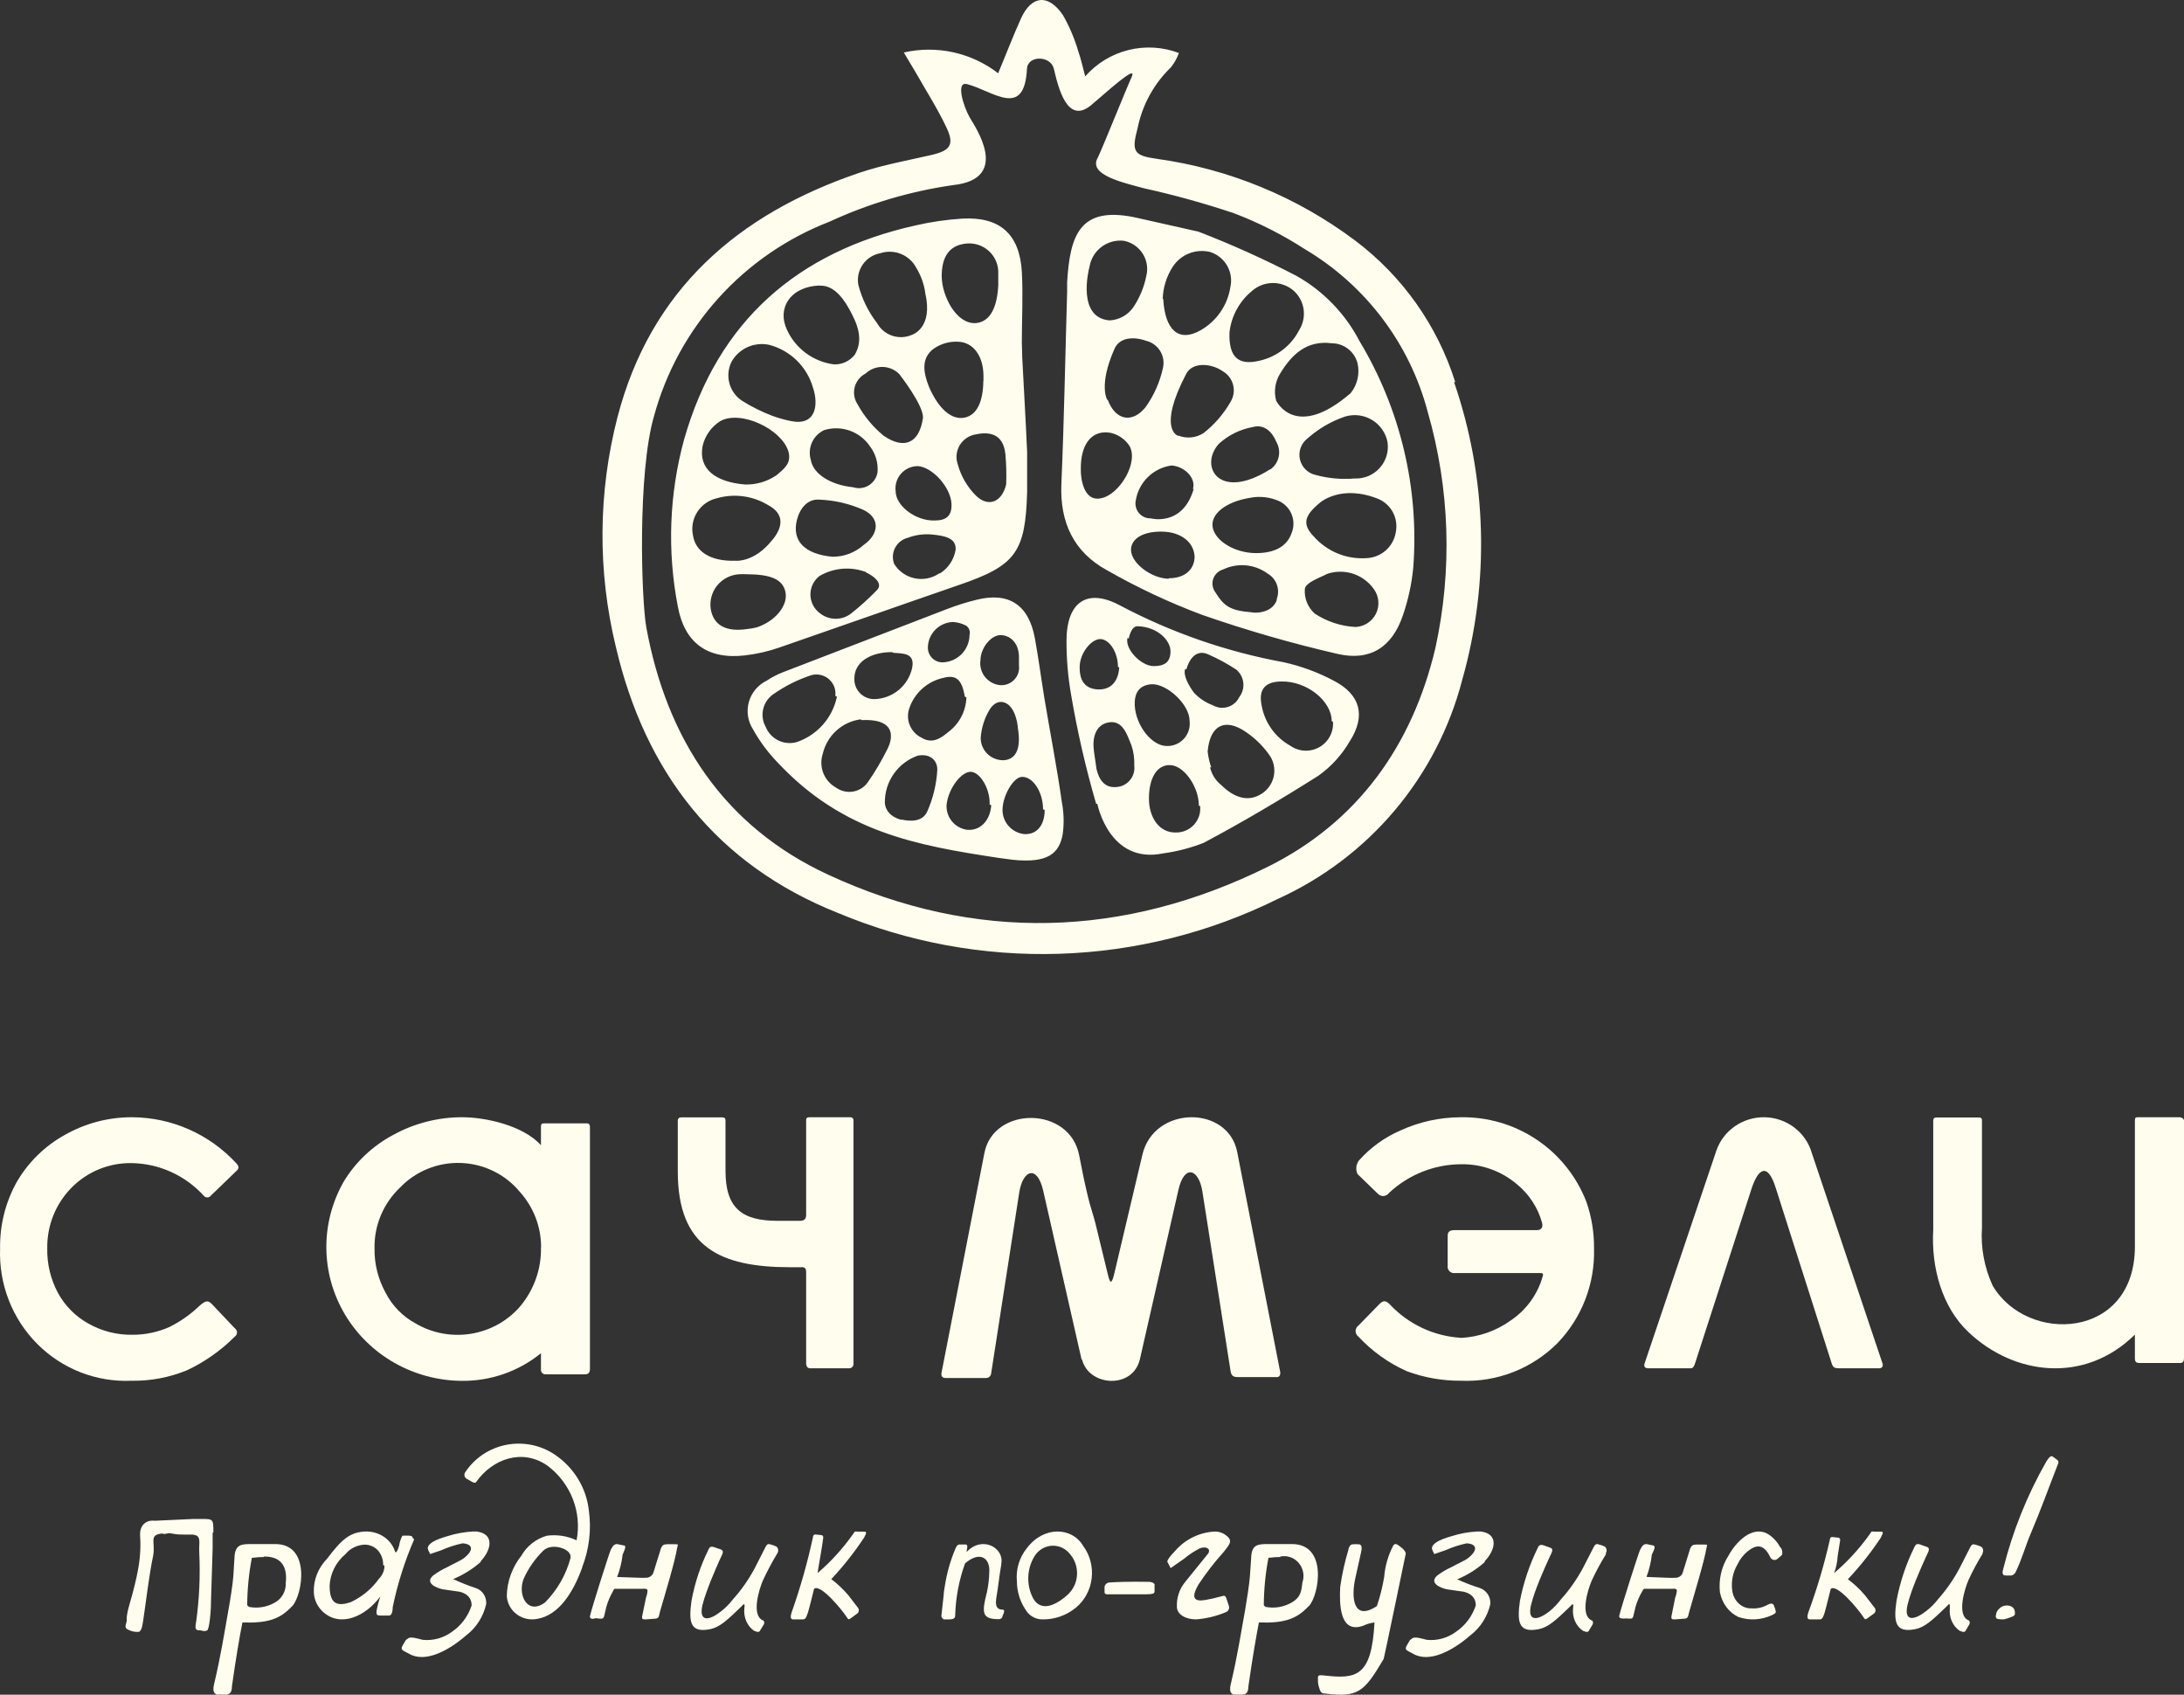 <svg width="174" height="135" viewBox="0 0 174 135" fill="none" xmlns="http://www.w3.org/2000/svg">
<rect x="0" y="0" width="174" height="135" fill="#333333" stroke="none"/>
<g clip-path="url(#clip0_0_460)">
<path d="M115.943 30.45C114.528 25.943 111.732 21.991 107.947 19.148C103.334 15.689 97.914 13.455 92.195 12.656C90.326 12.397 90.127 12.098 90.636 10.196C91.01 8.352 91.937 6.664 93.295 5.357C93.562 5.013 93.775 4.63 93.925 4.222C92.638 3.735 91.233 3.653 89.898 3.986C88.564 4.319 87.363 5.051 86.459 6.084C86.239 5.277 86.119 4.68 85.909 4.092C85.615 3.082 85.202 2.109 84.68 1.195C83.51 -0.508 82.181 -0.369 81.341 1.473C80.712 2.867 80.162 4.311 79.522 5.835C78.47 5.022 77.25 4.453 75.951 4.167C74.651 3.881 73.304 3.886 72.006 4.182L72.946 5.755C73.775 7.219 74.685 8.633 75.404 10.156C76.054 11.52 75.714 11.988 74.245 12.337C72.306 12.785 70.327 13.133 68.448 13.771C58.793 17.047 51.837 23.081 49.198 33.218C47.646 39.222 47.601 45.514 49.068 51.539C51.397 61.497 57.064 68.875 66.789 72.739C72.358 75.066 78.365 76.171 84.402 75.979C90.438 75.786 96.362 74.301 101.771 71.624C105.376 69.993 108.57 67.579 111.118 64.558C113.665 61.538 115.502 57.988 116.493 54.168C118.704 46.373 118.478 38.093 115.843 30.43M87.328 64.026C86.495 61.162 85.828 58.253 85.329 55.313C85.085 53.906 84.964 52.48 84.969 51.051C84.969 47.955 86.609 46.8 89.277 48.253C93.353 50.404 97.734 51.921 102.27 52.754C103.664 53.062 105.009 53.558 106.268 54.228C108.387 55.333 108.837 57.016 107.538 59.047C106.913 60.126 106.065 61.06 105.049 61.786C102.05 63.687 99.052 65.46 95.894 67.143C94.858 67.548 93.778 67.829 92.675 67.979C88.368 68.875 87.428 64.046 87.428 64.046L87.328 64.026ZM96.403 61.118C96.534 61.685 96.855 62.191 97.313 62.552C98.222 63.449 99.312 63.916 100.381 63.309C100.642 63.168 100.871 62.977 101.055 62.745C101.239 62.514 101.374 62.248 101.451 61.963C101.529 61.678 101.547 61.38 101.506 61.088C101.465 60.795 101.364 60.515 101.211 60.262C100.631 59.4 99.87 58.673 98.982 58.131C97.413 57.215 96.383 57.942 96.213 59.864C96.262 60.298 96.359 60.725 96.503 61.138L96.403 61.118ZM106.098 57.464C106.098 55.821 104.099 54.248 102.1 54.288C100.811 54.288 100.251 54.915 100.511 56.17C100.625 56.845 100.89 57.487 101.287 58.047C101.683 58.607 102.2 59.071 102.8 59.406C103.135 59.641 103.53 59.777 103.939 59.797C104.348 59.818 104.755 59.721 105.112 59.52C105.468 59.318 105.759 59.02 105.952 58.659C106.144 58.299 106.23 57.891 106.198 57.484L106.098 57.464ZM95.514 64.185C95.514 62.682 94.344 60.999 93.245 60.949C92.146 60.899 91.536 62.025 91.536 63.608C91.536 65.191 92.415 66.356 93.685 66.316C93.956 66.321 94.225 66.268 94.474 66.16C94.722 66.053 94.945 65.895 95.128 65.695C95.311 65.495 95.448 65.259 95.532 65.002C95.616 64.745 95.644 64.474 95.614 64.205L95.514 64.185ZM94.774 57.414C94.774 56.11 92.945 54.427 91.716 54.507C90.716 54.596 90.367 55.243 90.406 56.19C90.486 57.793 91.756 59.416 92.945 59.426C93.194 59.435 93.442 59.391 93.674 59.299C93.905 59.206 94.114 59.066 94.287 58.887C94.461 58.709 94.594 58.496 94.68 58.263C94.766 58.03 94.801 57.782 94.784 57.534L94.774 57.414ZM94.424 53.292C94.234 53.78 94.724 54.656 95.134 55.194C95.554 55.636 96.07 55.977 96.643 56.19C96.822 56.29 97.02 56.353 97.224 56.374C97.428 56.395 97.635 56.374 97.831 56.313C98.027 56.251 98.208 56.15 98.363 56.016C98.518 55.882 98.644 55.717 98.732 55.532C98.985 55.205 99.1 54.792 99.054 54.382C99.007 53.971 98.802 53.595 98.482 53.332C97.79 52.878 97.061 52.482 96.303 52.147C94.944 51.499 94.524 53.312 94.524 53.312L94.424 53.292ZM87.358 61.258C87.558 62.124 88.018 62.801 88.987 62.692C89.191 62.673 89.389 62.614 89.57 62.518C89.751 62.422 89.91 62.29 90.039 62.131C90.167 61.972 90.263 61.789 90.319 61.593C90.375 61.397 90.391 61.191 90.367 60.989C90.392 60.435 90.314 59.881 90.137 59.356C89.797 58.52 89.447 57.364 88.348 57.544C87.248 57.723 87.008 58.828 87.158 59.864L87.358 61.258ZM89.067 53.113C89.067 52.037 88.457 50.992 87.728 50.912C86.998 50.832 85.969 52.037 86.019 53.232C86.019 54.089 86.349 54.835 87.398 54.915C88.448 54.995 89.097 54.337 89.167 53.172L89.067 53.113ZM89.827 50.812C89.607 51.709 90.896 53.033 91.886 53.063C92.665 53.063 93.225 52.844 93.255 51.938C93.285 51.032 92.255 49.946 90.646 49.886C90.097 49.857 89.927 50.872 89.927 50.872L89.827 50.812ZM79.542 68.338C72.986 67.342 67.159 66.286 61.981 60.77C61.199 59.966 60.526 59.062 59.982 58.081C59.779 57.762 59.646 57.404 59.591 57.031C59.536 56.657 59.561 56.276 59.664 55.912C59.766 55.549 59.945 55.211 60.188 54.921C60.43 54.63 60.731 54.394 61.072 54.228C61.488 53.95 61.934 53.72 62.401 53.541C66.746 51.861 71.1 50.185 75.464 48.512C76.217 48.221 76.989 47.978 77.773 47.785C80.372 47.128 81.961 48.174 82.451 50.852C82.74 52.435 82.95 54.049 83.21 55.642C83.67 58.4 84.21 61.148 84.6 63.907C84.764 64.76 84.784 65.635 84.659 66.495C84.38 67.939 83.54 68.796 80.662 68.487L79.542 68.338ZM68.548 57.305C67.827 57.406 67.155 57.723 66.619 58.214C66.084 58.705 65.711 59.346 65.549 60.053C65.385 60.554 65.401 61.096 65.595 61.587C65.788 62.077 66.147 62.486 66.609 62.742C66.995 63.019 67.476 63.133 67.946 63.059C68.416 62.984 68.838 62.727 69.118 62.343C69.711 61.495 70.239 60.602 70.697 59.675C70.697 59.675 72.106 57.205 68.658 57.364L68.548 57.305ZM66.549 55.433C66.58 55.187 66.55 54.936 66.462 54.704C66.373 54.472 66.229 54.266 66.041 54.102C65.854 53.939 65.629 53.824 65.386 53.768C65.143 53.712 64.891 53.716 64.65 53.78C63.583 54.129 62.572 54.632 61.651 55.273C61.227 55.551 60.925 55.98 60.806 56.472C60.687 56.964 60.761 57.482 61.012 57.922C61.204 58.387 61.56 58.765 62.013 58.985C62.466 59.205 62.985 59.252 63.471 59.117C64.276 58.844 64.996 58.366 65.559 57.73C66.122 57.094 66.508 56.323 66.679 55.492L66.549 55.433ZM71.766 65.271C72.586 65.47 73.515 65.45 73.875 64.643C74.341 63.592 74.612 62.465 74.675 61.318C74.675 60.511 74.055 60.023 73.126 60.192C72.351 60.464 71.682 60.97 71.211 61.64C70.739 62.309 70.49 63.109 70.497 63.926C70.497 63.926 70.457 64.992 71.896 65.33L71.766 65.271ZM76.864 55.492C76.634 54.069 76.134 53.73 75.115 54.009C74.505 54.148 73.942 54.44 73.477 54.856C73.011 55.273 72.66 55.8 72.456 56.389C72.293 56.831 72.3 57.317 72.476 57.755C72.651 58.192 72.982 58.549 73.405 58.758C74.235 59.266 74.895 58.868 75.554 58.31C75.987 57.988 76.34 57.572 76.59 57.095C76.839 56.617 76.977 56.09 76.993 55.552L76.864 55.492ZM71.067 51.948C69.308 51.948 68.068 52.764 68.068 54.039C68.057 54.254 68.091 54.47 68.167 54.672C68.243 54.874 68.361 55.059 68.512 55.214C68.663 55.369 68.844 55.492 69.045 55.574C69.245 55.656 69.46 55.696 69.677 55.692C70.387 55.669 71.069 55.409 71.612 54.954C72.156 54.499 72.531 53.875 72.676 53.182C72.886 52.037 72.016 52.057 71.197 52.007L71.067 51.948ZM78.843 64.086C78.903 62.941 78.163 61.596 77.413 61.487C76.664 61.377 75.564 62.751 75.414 64.106C75.384 64.578 75.532 65.044 75.83 65.413C76.128 65.782 76.554 66.026 77.023 66.097C78.103 66.217 78.892 65.35 78.972 64.145L78.843 64.086ZM83.1 64.464C83.1 63.11 82.311 61.875 81.431 61.885C80.731 61.885 79.832 63.458 79.872 64.603C79.891 65.069 80.079 65.512 80.401 65.85C80.722 66.189 81.156 66.4 81.621 66.446C82.641 66.486 83.23 65.699 83.23 64.524L83.1 64.464ZM81.101 58.042C81.073 57.671 80.996 57.306 80.871 56.956C80.442 55.771 79.422 55.532 78.813 56.578C78.42 57.25 78.188 58.003 78.133 58.778C78.131 59.196 78.278 59.601 78.546 59.922C78.815 60.242 79.189 60.458 79.602 60.531C79.602 60.531 81.581 61.019 81.101 58.042ZM81.181 52.356C81.181 51.161 80.422 50.583 79.692 50.593C78.963 50.603 78.133 51.589 78.113 52.585C78.079 52.817 78.093 53.053 78.152 53.28C78.212 53.507 78.317 53.719 78.46 53.905C78.604 54.09 78.783 54.245 78.988 54.361C79.193 54.476 79.418 54.55 79.652 54.576C79.863 54.596 80.076 54.568 80.275 54.495C80.473 54.421 80.653 54.304 80.8 54.152C80.947 54 81.057 53.817 81.124 53.616C81.189 53.415 81.209 53.203 81.181 52.993V52.356ZM77.023 49.867C76.686 49.679 76.31 49.57 75.924 49.548C75.399 49.565 74.901 49.781 74.53 50.15C74.159 50.52 73.942 51.017 73.925 51.539C73.916 51.71 73.945 51.88 74.01 52.038C74.075 52.197 74.173 52.339 74.299 52.455C74.425 52.57 74.575 52.657 74.738 52.709C74.902 52.761 75.074 52.776 75.244 52.754C75.788 52.703 76.293 52.452 76.662 52.051C77.031 51.65 77.238 51.127 77.243 50.583C77.278 50.455 77.275 50.319 77.234 50.191C77.193 50.064 77.117 49.952 77.013 49.867H77.023ZM81.441 28.468C81.591 31.395 81.701 33.078 81.831 36.006C81.831 37.061 81.831 38.127 81.831 39.182C81.701 44.011 80.911 45.057 76.404 46.6C71.636 48.243 66.879 49.926 62.101 51.579C61.217 51.887 60.302 52.097 59.373 52.206C56.374 52.565 54.535 51.211 54.005 48.323C53.145 43.903 53.316 39.344 54.505 35C57.184 25.6 63.501 20.064 72.956 17.953C74.172 17.675 75.409 17.495 76.654 17.415C79.652 17.246 81.231 18.64 81.411 21.647C81.511 23.509 81.411 25.391 81.411 27.253L81.441 28.468ZM62.991 33.536C64.99 33.965 65.25 32.272 64.76 30.848C64.522 30.035 64.078 29.298 63.47 28.707C62.863 28.115 62.112 27.69 61.292 27.472C60.715 27.346 60.114 27.406 59.574 27.644C59.035 27.883 58.586 28.286 58.293 28.797C58.02 29.331 57.955 29.946 58.11 30.525C58.265 31.104 58.629 31.605 59.133 31.933C59.886 32.403 60.682 32.8 61.512 33.118C61.99 33.293 62.481 33.433 62.981 33.536H62.991ZM61.551 42.996C62.431 41.91 62.441 40.915 61.232 40.258C60.623 39.882 59.942 39.637 59.233 39.539C58.524 39.442 57.802 39.493 57.114 39.69C56.466 39.837 55.902 40.234 55.547 40.794C55.191 41.353 55.072 42.03 55.215 42.677C55.415 43.902 56.544 44.738 58.633 44.669C58.603 44.669 60.112 44.828 61.541 42.996H61.551ZM61.811 37.898C62.471 37.35 63.081 36.902 62.811 35.956C62.261 34.174 59.013 32.64 57.384 33.546C56.669 33.999 56.163 34.715 55.974 35.538C55.635 37.34 56.974 38.395 59.353 38.595C60.222 38.62 61.077 38.376 61.801 37.898H61.811ZM73.715 23.32C73.613 22.614 73.368 21.937 72.996 21.328C72.733 20.828 72.3 20.437 71.774 20.226C71.249 20.014 70.665 19.996 70.127 20.173C69.567 20.278 69.069 20.597 68.742 21.062C68.415 21.528 68.285 22.102 68.378 22.663C68.661 23.78 69.171 24.827 69.877 25.74C70.138 26.212 70.567 26.569 71.079 26.742C71.592 26.915 72.15 26.892 72.646 26.676C72.646 26.676 74.385 26.158 73.705 23.32H73.715ZM65.329 22.742C62.961 22.812 61.881 24.565 62.701 26.277C63.039 27.014 63.559 27.653 64.213 28.134C64.867 28.614 65.633 28.921 66.439 29.026C66.757 29.038 67.073 28.976 67.362 28.842C67.65 28.709 67.903 28.509 68.098 28.259C68.848 27.004 68.278 25.74 67.638 24.585C66.999 23.43 66.209 22.703 65.32 22.762L65.329 22.742ZM71.686 29.842C71.515 29.657 71.308 29.507 71.078 29.402C70.848 29.297 70.599 29.239 70.346 29.23C70.093 29.222 69.841 29.264 69.604 29.354C69.368 29.443 69.151 29.579 68.968 29.753C68.756 29.861 68.57 30.012 68.42 30.196C68.271 30.38 68.161 30.593 68.099 30.822C68.037 31.051 68.024 31.29 68.06 31.524C68.096 31.758 68.18 31.982 68.308 32.182C68.835 33.145 69.541 34 70.387 34.701C71.986 35.807 73.235 35.378 73.535 33.277C73.575 32.262 71.676 29.842 71.676 29.842H71.686ZM79.532 21.587C79.517 21.278 79.44 20.974 79.304 20.695C79.169 20.415 78.979 20.166 78.745 19.962C78.51 19.757 78.237 19.602 77.942 19.505C77.646 19.408 77.334 19.371 77.023 19.397C75.674 19.516 75.025 20.392 75.025 22.015C75.037 22.449 75.111 22.878 75.244 23.29C75.784 24.943 76.864 25.909 77.893 25.72C78.922 25.53 79.442 24.455 79.532 22.733V21.587ZM68.848 43.384C70.047 42.508 70.127 41.263 68.788 40.616C67.674 40.123 66.477 39.846 65.26 39.8C64.32 39.74 63.72 40.507 63.49 41.423C63.071 43.105 64.13 44.141 66.309 44.35C67.245 44.36 68.149 44.015 68.838 43.384H68.848ZM78.353 30.34C78.353 30.21 78.353 30.091 78.353 29.962C78.353 28.548 77.713 27.432 76.574 27.243C75.807 27.144 75.03 27.332 74.395 27.771C73.325 28.558 73.595 29.762 74.015 30.818C74.085 30.992 74.165 31.161 74.255 31.326C74.995 32.77 75.954 33.477 76.894 33.258C77.833 33.038 78.323 32.003 78.343 30.34H78.353ZM59.513 45.744C59.313 45.734 59.113 45.734 58.913 45.744C58.569 45.76 58.233 45.849 57.926 46.005C57.619 46.16 57.349 46.379 57.134 46.646C56.918 46.914 56.762 47.224 56.676 47.556C56.59 47.888 56.576 48.234 56.634 48.572C56.874 49.827 57.873 50.364 59.553 50.105C59.802 50.083 60.05 50.039 60.292 49.976C61.771 49.488 62.791 48.233 62.581 47.178C62.371 46.123 61.362 45.754 59.503 45.744H59.513ZM69.907 37.679C69.988 36.913 69.77 36.147 69.297 35.538C68.908 34.965 68.345 34.532 67.69 34.302C67.035 34.073 66.323 34.059 65.659 34.263C65.225 34.467 64.88 34.82 64.685 35.257C64.491 35.694 64.46 36.186 64.6 36.643C64.79 37.778 66.209 38.635 67.968 38.814C68.168 38.878 68.38 38.9 68.589 38.878C68.798 38.856 69 38.79 69.182 38.684C69.364 38.579 69.522 38.437 69.645 38.267C69.768 38.097 69.854 37.904 69.897 37.699L69.907 37.679ZM80.102 36.205C79.942 34.502 78.763 34.383 77.753 34.602C77.49 34.641 77.238 34.738 77.016 34.885C76.794 35.033 76.608 35.227 76.469 35.454C76.331 35.681 76.245 35.935 76.216 36.199C76.187 36.463 76.217 36.73 76.304 36.982C76.558 37.917 77.051 38.771 77.733 39.461C78.733 40.457 79.832 39.999 80.162 38.585C80.192 37.791 80.172 36.996 80.102 36.205ZM69.028 45.585C68.422 45.35 67.772 45.255 67.124 45.307C66.477 45.358 65.85 45.556 65.29 45.883C65.059 46.061 64.874 46.291 64.749 46.552C64.623 46.814 64.561 47.102 64.566 47.392C64.572 47.682 64.646 47.967 64.782 48.224C64.918 48.481 65.112 48.702 65.35 48.871C65.701 49.144 66.133 49.292 66.579 49.292C67.024 49.292 67.457 49.144 67.808 48.871C68.513 48.313 69.18 47.711 69.807 47.069C70.627 46.332 68.978 45.585 68.978 45.585H69.028ZM74.895 45.674C75.221 45.466 75.5 45.191 75.713 44.869C75.927 44.547 76.07 44.183 76.134 43.802C76.214 42.807 75.134 42.677 74.335 42.588C73.658 42.51 72.973 42.596 72.336 42.837C72.119 42.89 71.917 42.988 71.741 43.125C71.566 43.262 71.421 43.435 71.317 43.631C71.213 43.828 71.152 44.044 71.138 44.266C71.125 44.487 71.158 44.71 71.237 44.918C71.417 45.211 71.656 45.464 71.938 45.662C72.22 45.86 72.54 45.998 72.879 46.068C73.216 46.138 73.565 46.139 73.903 46.069C74.242 46 74.562 45.862 74.845 45.664L74.895 45.674ZM74.485 41.462C75.414 41.462 75.854 41.064 75.804 40.118C75.734 38.814 74.295 37.211 73.126 37.131C72.873 37.13 72.623 37.184 72.393 37.286C72.163 37.39 71.957 37.54 71.79 37.729C71.622 37.917 71.497 38.139 71.422 38.379C71.348 38.619 71.325 38.873 71.356 39.122C71.356 40.307 72.966 41.502 74.435 41.462H74.485ZM95.474 18.451C98.149 19.484 100.765 20.664 103.31 21.986C105.443 23.194 107.179 24.992 108.307 27.163C111.576 32.594 113.075 38.902 112.595 45.216C112.47 46.516 112.191 47.796 111.765 49.03C110.906 51.559 109.157 52.694 106.548 52.087C102.903 51.247 99.306 50.21 95.774 48.98C93.15 47.998 90.609 46.806 88.178 45.416C85.539 43.972 84.43 41.602 84.56 38.555C84.779 33.447 84.869 28.338 85.019 23.23C85.019 22.971 85.019 22.723 85.019 22.474C85.249 18.74 86.019 16.439 90.326 17.296L95.474 18.451ZM107.608 31.316C107.872 30.987 108.058 30.604 108.153 30.193C108.248 29.783 108.25 29.357 108.157 28.946C108.041 28.487 107.775 28.08 107.4 27.79C107.025 27.499 106.563 27.342 106.088 27.343C104.089 27.094 102.91 28.259 102.01 29.723C101.804 30.044 101.668 30.405 101.609 30.782C101.55 31.159 101.571 31.545 101.671 31.913C101.671 31.913 103.19 35.139 107.608 31.316ZM105.169 40.038C103.899 41.084 103.72 41.771 104.699 42.767C105.22 43.35 105.869 43.806 106.595 44.1C107.321 44.393 108.105 44.517 108.887 44.46C109.455 44.434 109.997 44.212 110.42 43.833C110.843 43.453 111.121 42.939 111.206 42.379C111.31 41.849 111.231 41.3 110.98 40.823C110.729 40.345 110.322 39.966 109.826 39.75C106.848 38.545 105.169 40.038 105.169 40.038ZM97.953 26.477C97.883 28.468 98.672 29.145 100.371 28.727C101.042 28.575 101.671 28.277 102.213 27.855C102.756 27.434 103.198 26.898 103.51 26.287C103.824 25.784 103.946 25.185 103.853 24.599C103.759 24.014 103.456 23.482 103 23.101C102.533 22.726 101.948 22.529 101.349 22.546C100.75 22.562 100.177 22.791 99.732 23.191C98.733 24.015 98.095 25.193 97.953 26.477ZM107.947 38.117C108.318 38.129 108.687 38.06 109.029 37.916C109.37 37.77 109.676 37.553 109.923 37.277C110.171 37.002 110.355 36.676 110.463 36.322C110.57 35.968 110.599 35.595 110.546 35.229C110.477 34.865 110.333 34.519 110.121 34.214C109.91 33.908 109.637 33.651 109.32 33.458C109.002 33.264 108.647 33.139 108.278 33.091C107.909 33.043 107.535 33.072 107.178 33.178C106.07 33.551 105.05 34.144 104.179 34.92C103.927 35.11 103.735 35.368 103.626 35.664C103.517 35.959 103.495 36.28 103.564 36.587C103.632 36.894 103.788 37.176 104.012 37.398C104.236 37.619 104.52 37.772 104.829 37.838C105.831 38.11 106.873 38.204 107.907 38.117H107.947ZM92.675 23.808C92.805 26.238 93.875 27.333 95.674 26.297C96.296 25.938 96.829 25.445 97.236 24.854C97.642 24.263 97.911 23.59 98.022 22.882C98.156 22.298 98.065 21.686 97.767 21.166C97.469 20.646 96.986 20.256 96.413 20.074C95.85 19.935 95.257 19.976 94.718 20.193C94.18 20.409 93.724 20.789 93.415 21.279C92.931 22.036 92.661 22.91 92.635 23.808H92.675ZM88.438 25.521C88.795 25.497 89.144 25.396 89.458 25.224C89.772 25.052 90.045 24.813 90.257 24.525C90.782 23.759 91.145 22.895 91.326 21.986C91.402 21.683 91.415 21.367 91.365 21.058C91.314 20.75 91.2 20.455 91.031 20.192C90.861 19.929 90.639 19.703 90.379 19.529C90.119 19.354 89.825 19.235 89.517 19.178C88.89 19.113 88.262 19.288 87.759 19.666C87.256 20.045 86.916 20.6 86.808 21.219C86.698 21.617 85.819 25.311 88.397 25.521H88.438ZM100.061 44.061C101.541 44.061 102.53 43.544 102.91 42.448C103.096 41.979 103.096 41.457 102.911 40.987C102.725 40.518 102.368 40.136 101.91 39.919C101.193 39.599 100.394 39.505 99.622 39.65C97.623 39.969 96.393 40.984 96.623 42.05C96.853 43.115 98.382 44.041 100.021 44.061H100.061ZM88.258 31.854C88.847 33.447 90.167 33.775 91.256 32.451C91.932 31.507 92.408 30.437 92.655 29.304C92.76 28.838 92.676 28.35 92.422 27.945C92.167 27.541 91.763 27.253 91.296 27.144C90.356 26.805 89.177 26.845 88.777 27.821C87.498 30.728 88.218 31.854 88.218 31.854H88.258ZM93.885 34.701C94.21 34.828 94.561 34.876 94.908 34.841C95.256 34.807 95.59 34.69 95.884 34.502C96.754 33.822 97.483 32.98 98.032 32.023C98.158 31.821 98.241 31.597 98.277 31.363C98.313 31.128 98.301 30.889 98.242 30.66C98.184 30.43 98.079 30.215 97.935 30.026C97.79 29.838 97.61 29.68 97.403 29.563C96.503 28.936 95.004 28.817 94.504 29.782C92.195 34.203 93.845 34.711 93.845 34.711L93.885 34.701ZM105.669 45.754C105.029 46.063 104.059 46.411 103.959 46.889C103.926 47.26 103.98 47.633 104.117 47.978C104.254 48.324 104.47 48.633 104.749 48.881C105.718 49.517 106.839 49.885 107.997 49.946C108.338 49.931 108.669 49.824 108.955 49.638C109.241 49.452 109.471 49.193 109.622 48.888C109.773 48.583 109.84 48.243 109.814 47.904C109.788 47.564 109.672 47.238 109.477 46.959C109.064 46.357 108.46 45.911 107.762 45.692C107.064 45.473 106.313 45.495 105.629 45.754H105.669ZM101.221 37.39C101.555 37.148 101.787 36.791 101.874 36.389C101.96 35.987 101.895 35.567 101.691 35.209C101.341 34.353 100.691 33.785 99.832 34.014C98.812 34.194 97.865 34.66 97.103 35.358C95.514 37.121 97.093 39.969 101.181 37.39H101.221ZM87.718 39.69C89.217 39.411 90.776 36.753 89.957 35.478C89.613 34.975 89.092 34.62 88.498 34.482C87.008 34.203 86.069 35.358 86.109 37.42C86.099 38.027 86.299 39.999 87.718 39.69ZM101.711 47.736C101.857 47.363 101.863 46.951 101.729 46.575C101.595 46.198 101.33 45.882 100.981 45.684C100.476 45.316 99.879 45.092 99.256 45.036C98.633 44.98 98.006 45.094 97.443 45.366C97.26 45.418 97.094 45.514 96.957 45.645C96.82 45.776 96.717 45.938 96.657 46.117C96.597 46.296 96.581 46.488 96.612 46.674C96.643 46.861 96.719 47.037 96.833 47.188C97.523 48.293 98.002 48.642 99.762 48.781C99.782 48.821 101.341 48.95 101.731 47.775L101.711 47.736ZM93.115 46.063C94.334 46.063 95.114 45.435 95.174 44.42C95.174 43.235 94.124 42.368 92.575 42.349C91.026 42.329 90.127 42.926 90.107 43.782C90.097 44.848 91.716 46.073 93.095 46.103L93.115 46.063ZM95.044 38.933C95.304 38.027 94.294 37.131 93.325 37.081C92.615 37.183 91.956 37.508 91.446 38.01C90.935 38.512 90.599 39.163 90.487 39.869C90.45 40.044 90.454 40.224 90.498 40.396C90.541 40.569 90.623 40.73 90.737 40.866C90.851 41.003 90.995 41.113 91.158 41.187C91.32 41.26 91.497 41.297 91.676 41.293C91.676 41.293 94.204 41.98 95.094 38.973L95.044 38.933ZM114.354 51.639C112.515 59.406 108.157 65.49 101.031 69.035C89.557 74.72 77.693 75.099 65.989 69.682C57.684 65.838 53.136 58.888 51.497 50.006C51.087 47.755 50.787 37.679 52.106 33.148C53.056 29.653 54.818 26.43 57.248 23.739C59.679 21.047 62.711 18.963 66.099 17.654C69.215 16.214 72.525 15.235 75.924 14.747C80.582 14.249 77.693 10.116 77.243 9.33C76.794 8.543 76.104 6.462 77.043 6.701C79.112 7.239 81.611 9.509 81.821 5.476C81.881 4.381 83.72 4.421 83.96 5.476C84.31 6.95 85.019 9.997 86.958 8.354C87.958 7.527 90.696 4.988 90.157 6.143C89.717 7.089 87.908 11.63 87.458 12.566C86.658 13.94 89.527 14.557 91.126 14.995C93.555 15.532 95.954 16.197 98.312 16.987C100.294 17.742 102.19 18.703 103.969 19.855C108.804 22.728 112.314 27.376 113.744 32.8C115.513 38.932 115.723 45.406 114.354 51.639Z" fill="#FFFDED"/>
<path d="M116.375 106.579C117.813 106.51 119.2 106.025 120.368 105.182C121.59 104.36 122.484 103.135 122.893 101.721C122.993 101.432 122.893 101.412 122.713 101.412H115.916C115.837 101.423 115.757 101.417 115.681 101.392C115.605 101.367 115.537 101.325 115.48 101.268C115.424 101.212 115.382 101.143 115.357 101.068C115.332 100.992 115.325 100.912 115.337 100.833V98.509C115.337 98.269 115.337 97.99 115.896 97.99H122.474C122.674 97.99 122.983 97.87 122.853 97.392C122.517 96.193 121.82 95.127 120.857 94.339C119.625 93.29 118.054 92.723 116.435 92.743C114.296 92.747 112.239 93.56 110.675 95.017C110.628 95.087 110.567 95.146 110.495 95.19C110.423 95.234 110.343 95.261 110.259 95.271C110.176 95.281 110.091 95.272 110.011 95.245C109.931 95.219 109.858 95.175 109.797 95.117L108.15 93.521C108.074 93.351 108.043 93.165 108.06 92.979C108.078 92.794 108.143 92.617 108.25 92.464C109.169 91.423 110.307 90.599 111.584 90.05C113.075 89.366 114.695 89.009 116.335 89.002C118.5 88.956 120.627 89.577 122.425 90.782C124.224 91.987 125.607 93.717 126.387 95.736C126.806 96.934 127.012 98.197 126.996 99.466C127.036 100.852 126.798 102.232 126.298 103.526C125.797 104.819 125.044 105.999 124.081 106.998C123.078 108.002 121.876 108.787 120.553 109.302C119.23 109.818 117.814 110.052 116.395 109.99C114.923 110 113.462 109.743 112.083 109.232C110.622 108.58 109.308 107.64 108.22 106.469C108.152 106.419 108.096 106.354 108.058 106.278C108.02 106.203 108 106.12 108 106.035C108 105.951 108.02 105.867 108.058 105.792C108.096 105.717 108.152 105.651 108.22 105.601L109.867 103.915C110.196 103.576 110.386 103.566 110.735 103.915C112.209 105.49 114.231 106.44 116.385 106.569" fill="#FFFDED"/>
<path d="M145.93 108.604L141.467 94.61C140.83 92.591 140.073 93.052 139.535 94.728L135.042 108.614C134.893 109.065 134.763 108.996 134.514 108.996H131.307C131.008 108.996 130.958 108.81 131.028 108.604L136.736 91.68C137.006 90.883 137.529 90.192 138.228 89.71C138.928 89.228 139.766 88.979 140.62 89.001C141.473 89.023 142.297 89.314 142.97 89.832C143.643 90.35 144.129 91.066 144.356 91.876L149.974 108.594C150.044 108.781 149.974 108.996 149.735 108.996H146.548C146.129 108.996 146.04 108.928 145.93 108.604Z" fill="#FFFDED"/>
<path d="M157.903 97.803V89.283C157.903 89.146 157.903 89.019 157.637 89.019H154.287C154.103 89.019 154.022 89.088 154.022 89.283V97.959C153.848 100.962 154.716 104.111 156.81 106.099C160.436 109.551 166.064 110.282 170.088 106.314V108.186C170.088 108.342 170.088 108.576 170.435 108.576H173.673C173.939 108.576 174 108.429 174 108.176V89.273C174 89.127 173.806 89 173.663 89H170.374C170.16 89 170.088 89 170.088 89.273V99.295C170.088 106.733 161.488 107.094 158.751 102.405C158.088 100.954 157.797 99.373 157.903 97.793" fill="#FFFDED"/>
<path d="M86.179 108.341L83.118 94.877C82.635 92.736 81.48 93.203 81.203 94.998L78.972 109.366C78.971 109.42 78.959 109.474 78.937 109.524C78.916 109.574 78.885 109.619 78.846 109.657C78.808 109.695 78.762 109.724 78.713 109.744C78.663 109.763 78.61 109.773 78.557 109.771H75.338C75.111 109.771 74.953 109.66 75.013 109.345L78.429 91.843C79.159 88.099 85.231 88.089 85.982 92.046C86.199 93.192 86.416 94.258 86.693 95.394C86.851 96.064 87.107 96.794 87.265 97.423L88.253 101.482C88.44 102.294 88.569 102.334 88.786 101.411L91.017 91.975C91.945 88.058 97.84 88.028 98.57 91.772L101.987 109.254C102.046 109.569 101.898 109.7 101.74 109.7H98.62C98.334 109.7 98.116 109.64 98.047 109.264L95.796 94.927C95.52 93.132 94.364 92.675 93.881 94.806L90.82 108.26C90.257 110.715 86.693 110.441 86.199 108.26" fill="#FFFDED"/>
<path d="M18.852 93.262L16.722 95.318C16.649 95.373 16.558 95.397 16.469 95.385C16.379 95.374 16.297 95.329 16.239 95.258C15.503 94.45 14.612 93.801 13.62 93.353C12.628 92.905 11.556 92.667 10.47 92.653C9.585 92.64 8.706 92.806 7.886 93.143C7.065 93.48 6.32 93.981 5.695 94.615C5.07 95.249 4.576 96.004 4.245 96.834C3.913 97.665 3.75 98.555 3.764 99.451C3.741 100.69 4.037 101.915 4.622 103.004C5.186 104.032 6.027 104.877 7.048 105.439C8.114 106.04 9.318 106.347 10.539 106.328C11.557 106.334 12.565 106.123 13.497 105.709C14.384 105.268 15.199 104.692 15.913 104.002C16.396 103.583 16.594 103.573 16.899 103.902L18.704 105.808C18.759 105.845 18.804 105.894 18.835 105.953C18.867 106.011 18.883 106.076 18.883 106.143C18.883 106.209 18.867 106.275 18.835 106.333C18.804 106.391 18.759 106.441 18.704 106.477C17.6 107.583 16.316 108.488 14.907 109.152C13.496 109.733 11.983 110.018 10.46 109.991C9.076 110.051 7.696 109.82 6.404 109.314C5.113 108.807 3.94 108.036 2.958 107.047C1.976 106.059 1.206 104.875 0.699 103.571C0.191 102.267 -0.045 100.871 0.007 99.47C-0.026 97.609 0.433 95.772 1.338 94.15C2.257 92.576 3.579 91.283 5.164 90.407C6.802 89.476 8.651 88.991 10.529 89C12.085 89.007 13.623 89.335 15.05 89.965C16.476 90.595 17.76 91.513 18.822 92.663C19.069 92.933 19.049 93.092 18.822 93.292" fill="#FFFDED"/>
<path d="M43.109 99.335C43.108 97.712 42.501 96.144 41.402 94.93C40.832 94.243 40.119 93.683 39.31 93.288C38.501 92.893 37.615 92.673 36.713 92.642C35.81 92.611 34.911 92.769 34.076 93.107C33.241 93.445 32.489 93.955 31.871 94.601C31.213 95.228 30.693 95.98 30.344 96.811C29.994 97.643 29.823 98.536 29.839 99.435C29.817 100.673 30.121 101.895 30.723 102.983C31.245 104.009 32.07 104.856 33.091 105.415C34.41 106.195 35.968 106.492 37.49 106.253C39.011 106.014 40.397 105.255 41.402 104.109C42.533 102.785 43.136 101.103 43.098 99.375M43.098 89.757C43.098 89.638 43.099 89.488 43.332 89.488H46.766C46.939 89.488 47 89.618 47 89.757V109.073C47 109.292 46.888 109.481 46.634 109.481H43.474C43.421 109.483 43.368 109.474 43.318 109.453C43.269 109.433 43.225 109.402 43.189 109.363C43.153 109.324 43.127 109.278 43.111 109.228C43.095 109.177 43.091 109.124 43.098 109.073V107.797C41.326 109.244 39.085 110.025 36.779 109.999C34.893 109.984 33.044 109.487 31.413 108.558C29.783 107.63 28.426 106.301 27.477 104.703C26.528 103.104 26.019 101.291 26 99.442C25.982 97.592 26.454 95.769 27.37 94.153C28.314 92.579 29.677 91.287 31.312 90.415C32.999 89.482 34.904 88.994 36.84 89C38.628 89 41.645 89.628 43.098 91.223V89.757Z" fill="#FFFDED"/>
<path d="M63.882 100.948H62.978C57.35 100.948 54 99.344 54 93.335V89.289C54 89.09 54.108 89.01 54.285 89.01H57.546C57.752 89.01 57.801 89.1 57.801 89.279V93.265C57.801 96.255 59.118 97.251 61.957 97.251H63.725C64.098 97.251 64.226 97.092 64.226 96.753V89.279C64.226 89.12 64.226 89 64.511 89H67.752C67.787 88.999 67.821 89.004 67.853 89.018C67.885 89.031 67.913 89.051 67.937 89.077C67.96 89.102 67.978 89.133 67.988 89.166C67.999 89.2 68.002 89.235 67.998 89.269V108.611C68.003 108.66 67.999 108.708 67.984 108.755C67.97 108.801 67.947 108.844 67.915 108.881C67.884 108.917 67.845 108.947 67.802 108.967C67.759 108.988 67.712 108.999 67.664 109H64.579C64.324 109 64.226 108.851 64.226 108.591V101.327C64.226 101.088 64.147 100.938 63.872 100.938" fill="#FFFDED"/>
<path d="M149.858 122.472C149.07 123.663 148.188 124.778 147.222 125.802C147.718 126.171 148.174 126.6 148.582 127.079L149.333 128.05C149.361 128.08 149.384 128.115 149.4 128.155C149.415 128.194 149.423 128.237 149.423 128.28C149.423 128.323 149.415 128.365 149.4 128.405C149.384 128.444 149.361 128.48 149.333 128.51L148.77 128.918C148.592 129.051 148.563 128.969 148.47 128.837C148.057 128.193 146.322 126.109 145.853 126.579C145.853 126.579 145.44 128.254 145.374 128.448C145.309 128.642 145.224 129 144.999 129H144.192C144.005 129 143.93 128.857 144.08 128.418C144.772 126.54 145.343 124.611 145.787 122.646C145.787 122.533 145.843 122.421 146.012 122.441L146.481 122.493C146.503 122.498 146.523 122.509 146.541 122.524C146.559 122.538 146.574 122.556 146.585 122.577C146.596 122.598 146.604 122.621 146.607 122.645C146.61 122.669 146.609 122.694 146.603 122.717L146.406 123.974C146.381 124.434 146.286 124.886 146.125 125.312C147.174 124.42 148.119 123.391 148.939 122.247C149.136 121.961 149.051 121.992 149.38 122.012H149.83C149.961 122.012 150.102 122.012 149.895 122.37" fill="#FFFDED"/>
<path d="M135.961 123.278C135.801 124.31 134.965 127.047 134.591 128.364C134.473 128.76 134.526 128.917 134.194 128.945L133.456 129C133.22 129 133.156 129 133.156 128.797L133.466 127.258C133.537 127.077 133.58 126.888 133.595 126.696C133.595 126.577 133.434 126.531 133.22 126.567H132.995C132.792 126.567 131.153 126.567 131.025 126.567C130.897 126.567 130.897 126.687 130.822 126.789C130.595 127.182 130.419 127.596 130.297 128.023C130.297 128.069 130.222 128.327 130.115 128.788C130.04 128.963 129.986 128.945 129.719 128.936C129.598 128.92 129.475 128.92 129.355 128.936C129.248 128.936 128.98 128.936 129.001 128.733C129.119 128.152 130.597 123.554 130.661 123.471C130.725 123.388 130.843 122.974 131.186 123.001L131.71 123.112C131.967 123.167 131.71 123.6 131.603 123.84C131.538 124.445 131.394 125.041 131.175 125.618L132.76 125.683C133.034 125.696 133.31 125.696 133.584 125.683C133.701 125.658 133.808 125.607 133.893 125.534C133.978 125.461 134.038 125.369 134.066 125.268L134.655 123.361C134.783 123.093 134.858 123.047 135.18 123.038H135.747C136.079 123.038 136.004 123.038 135.961 123.305" fill="#FFFDED"/>
<path d="M118.288 124.439C117.634 125.017 116.893 125.48 116.096 125.81C116.691 126.081 117.301 126.315 117.923 126.51C118.172 126.6 118.387 126.772 118.534 127C118.681 127.228 118.752 127.499 118.738 127.773C118.508 128.775 117.944 129.66 117.145 130.271C115.749 131.486 113.875 132.506 112.564 131.729C112.152 131.486 111.843 131.466 112.086 131.068C112.33 130.669 112.292 130.64 112.47 130.553C112.667 130.31 113.332 130.553 113.679 130.63C114.518 130.716 115.359 130.477 116.039 129.96C116.756 129.463 117.296 128.736 117.576 127.89C117.576 127.336 117.267 126.966 116.639 126.801L115.29 126.607C114.756 126.5 113.829 126.101 114.503 125.509C114.862 125.239 115.249 125.011 115.655 124.828C116.058 124.595 116.714 124.323 116.976 124.109C117.81 123.438 117.623 122.982 116.845 122.943C116.263 123.068 115.695 123.253 115.149 123.497L114.26 123.798C114.244 123.728 114.215 123.662 114.175 123.604C114.127 123.524 114.095 123.435 114.082 123.341C114.082 122.991 114.606 122.661 115.655 122.369C116.307 122.163 116.98 122.039 117.66 122C117.744 122 117.848 122 117.988 122C119.346 122.185 119.225 123.37 118.288 124.371" fill="#FFFDED"/>
<path d="M16.941 122.083C16.941 122.349 16.941 122.72 16.941 123.338L16.814 127.423C16.814 128.279 16.736 128.934 16.677 129.324C16.655 129.51 16.606 129.693 16.53 129.865C16.217 130.017 16.168 129.865 15.816 129.865C15.463 129.865 15.591 129.438 15.63 129.172C15.882 127.346 15.964 125.501 15.874 123.661C15.825 122.834 16.119 122.264 15.258 122.245H14.661C14.416 122.245 14.083 122.245 13.682 122.159C13.281 122.074 13.183 122.273 12.928 122.159C11.803 122.254 12.419 122.872 12.194 123.965C11.891 125.39 11.626 127.642 11.392 129.2C11.323 129.694 11.206 130.008 11.01 129.998C10.73 130.011 10.453 129.948 10.207 129.818C9.796 129.628 10.129 129.314 10.1 129.01C10.07 128.706 10.207 128.193 10.344 127.708C10.648 126.663 10.853 125.808 10.971 125.171C11.157 124.258 11.223 123.326 11.166 122.397C11.088 121.513 11.626 121.057 12.331 121.143L15.434 121H16.021C17 121 17 121 17 122.083" fill="#FFFDED"/>
<path d="M33 122.617C32.242 124.366 31.668 126.179 31.287 128.031C31.287 128.139 31.287 128.658 31.012 128.697H30.462C30.06 128.697 29.975 128.697 29.996 128.344C30.07 127.947 30.172 127.554 30.303 127.169C29.16 128.736 27.13 129.695 25.712 128.383C25.285 127.978 25.033 127.442 25.004 126.876C24.958 125.878 25.338 124.904 26.061 124.164C27.204 122.656 27.881 122 29.235 122C29.752 122.01 30.252 122.176 30.659 122.473C31.066 122.77 31.356 123.181 31.488 123.645C31.488 123.645 31.54 123.645 31.561 123.645C31.583 123.645 31.72 123.459 31.805 123.087C31.846 122.825 31.932 122.57 32.059 122.333C32.535 122.333 32.894 122.274 32.894 122.548M30.525 124.663C30.537 124.279 30.415 123.901 30.176 123.586C30.044 123.413 29.868 123.273 29.663 123.179C29.458 123.085 29.231 123.04 29.002 123.048C28.714 123.069 28.434 123.146 28.181 123.274C27.928 123.403 27.706 123.579 27.532 123.792C27.15 124.114 26.841 124.503 26.623 124.937C26.405 125.37 26.282 125.84 26.262 126.318C26.262 127.825 26.897 127.962 27.923 127.639C28.841 127.209 29.621 126.565 30.186 125.769C30.47 125.487 30.628 125.117 30.631 124.732L30.525 124.663Z" fill="#FFFDED"/>
<path d="M45.451 124.084C45.593 123.403 43.985 122.85 43.288 123.521C42.62 124.174 42.085 124.944 41.71 125.791C41.215 127.104 42.054 128.693 43.439 127.637C44.414 126.641 45.11 125.418 45.461 124.084M46.392 124.844C45.674 126.867 44.511 128.673 42.802 128.96C42.517 129.017 42.223 129.013 41.94 128.949C41.657 128.886 41.391 128.763 41.16 128.589C40.93 128.416 40.741 128.196 40.605 127.945C40.47 127.694 40.392 127.417 40.376 127.134C40.4 125.97 40.808 124.845 41.538 123.926C41.973 123.158 42.699 122.587 43.561 122.337C44.372 122.225 45.199 122.353 45.937 122.702C46.148 121.605 46.047 120.473 45.644 119.429C45.241 118.384 44.552 117.468 43.652 116.78C41.63 115.339 39.233 116.217 37.939 118.053C37.838 118.201 37.615 118.053 37.474 117.964L37.171 117.797C37.126 117.767 37.088 117.729 37.059 117.685C37.03 117.64 37.011 117.59 37.004 117.538C36.996 117.486 37 117.433 37.015 117.382C37.03 117.331 37.055 117.284 37.09 117.244C37.456 116.694 37.932 116.221 38.488 115.852C39.044 115.483 39.67 115.227 40.329 115.097C40.988 114.968 41.667 114.968 42.326 115.097C42.985 115.227 43.611 115.484 44.167 115.852C44.932 116.361 45.575 117.026 46.05 117.802C46.525 118.577 46.821 119.444 46.917 120.343C47.125 121.863 46.941 123.41 46.382 124.844H46.392Z" fill="#FFFDED"/>
<path d="M53.956 123.261C53.806 124.294 52.97 127.044 52.585 128.373C52.478 128.769 52.52 128.917 52.199 128.945L51.46 129C51.224 129 51.149 129 51.149 128.806L51.471 127.256C51.539 127.077 51.578 126.891 51.588 126.702C51.588 126.582 51.438 126.536 51.214 126.564H50.989C50.785 126.564 49.157 126.564 49.017 126.564C48.878 126.564 48.889 126.684 48.814 126.795C48.594 127.187 48.422 127.599 48.3 128.022C48.3 128.077 48.225 128.336 48.117 128.797C48.032 128.963 47.989 128.954 47.721 128.935C47.453 128.917 47.518 128.88 47.346 128.935C47.175 128.991 46.971 128.935 47.003 128.742C47.121 128.16 48.589 123.556 48.653 123.473C48.717 123.39 48.846 122.965 49.178 123.002L49.703 123.113C49.96 123.113 49.703 123.593 49.607 123.833C49.537 124.441 49.389 125.042 49.167 125.623L50.753 125.678C51.028 125.694 51.303 125.694 51.578 125.678C51.694 125.653 51.8 125.601 51.885 125.528C51.97 125.455 52.031 125.363 52.06 125.263L52.66 123.334C52.778 123.067 52.863 123.021 53.185 123.012H53.752C54.074 123.012 54.01 123.011 53.956 123.279" fill="#FFFDED"/>
<path d="M61.899 123.792C61.49 124.473 61.115 125.179 60.777 125.907C60.508 126.531 59.818 128.656 60.777 129.079C60.863 129.079 60.978 129.291 60.777 129.523L60.547 129.904C60.451 130.084 60.25 129.968 60.068 129.904C59.804 129.719 59.593 129.457 59.458 129.147C59.322 128.837 59.268 128.491 59.3 128.149C59.358 127.726 59.3 127.694 59.061 127.979C57.92 129.09 57.325 129.629 56.587 129.777C54.938 130.116 54.871 129.153 55.091 127.525C55.352 126.105 55.804 124.736 56.434 123.464C56.491 123.347 56.539 123.147 56.846 123.231L57.44 123.432C57.565 123.496 57.661 123.57 57.517 123.876C57.373 124.183 56.74 125.547 56.28 126.848C56.151 127.192 56.042 127.546 55.954 127.905C55.667 129.259 56.539 129.079 57.431 128.371C57.788 128.099 58.111 127.776 58.39 127.408C59.064 126.661 59.65 125.822 60.135 124.913L60.969 123.273C61.026 123.147 61.122 122.956 61.314 123.009C61.494 123.053 61.67 123.113 61.841 123.189C61.88 123.217 61.914 123.253 61.94 123.295C61.967 123.338 61.985 123.386 61.994 123.436C62.002 123.486 62.002 123.538 61.992 123.588C61.983 123.639 61.964 123.686 61.937 123.728" fill="#FFFDED"/>
<path d="M68.856 122.465C68.07 123.657 67.192 124.77 66.229 125.794C66.723 126.164 67.178 126.594 67.584 127.074L68.332 128.047C68.361 128.077 68.383 128.113 68.399 128.152C68.415 128.192 68.422 128.235 68.422 128.278C68.422 128.321 68.415 128.364 68.399 128.403C68.383 128.443 68.361 128.479 68.332 128.508L67.771 128.918C67.584 129.061 67.566 128.98 67.472 128.836C67.052 128.191 65.323 126.112 64.855 126.573C64.855 126.573 64.444 128.252 64.369 128.447C64.295 128.642 64.22 129 63.995 129H63.192C63.005 129 62.93 128.857 63.08 128.416C63.767 126.47 64.332 124.475 64.771 122.445C64.771 122.332 64.837 122.219 65.005 122.24L65.472 122.291C65.514 122.305 65.549 122.337 65.57 122.379C65.591 122.421 65.596 122.47 65.584 122.516C65.5 123.254 65.229 124.667 65.136 125.313C66.182 124.418 67.124 123.386 67.94 122.24C68.136 121.953 68.061 121.994 68.379 122.015H68.837C68.968 122.015 69.099 122.015 68.893 122.383" fill="#FFFDED"/>
<path d="M79.771 124.652C79.645 125.281 79.52 126.502 79.375 127.298C79.375 127.464 79.172 128.223 79.877 128.223C80.07 128.223 79.983 128.463 79.964 128.51L79.867 128.741C79.867 128.861 79.78 128.982 79.549 128.982C78.216 128.982 78.207 128.473 78.632 126.817C78.741 126.311 78.802 125.797 78.815 125.281C78.912 124.106 78.072 123.514 76.884 124.541C76.407 125.867 76.143 127.255 76.102 128.658C76.102 128.87 76.025 128.991 75.658 129H75.234C75.108 129 74.983 128.824 75.002 128.704L75.185 127.039C75.185 126.854 75.234 126.604 75.282 126.308C75.441 125.272 75.733 124.259 76.151 123.292C76.247 123.079 76.353 123.014 76.537 123.033H76.962C77.029 123.033 77.068 123.144 77.068 123.208L77.01 123.634C78.255 122.292 80.022 123.31 79.771 124.559" fill="#FFFDED"/>
<path d="M85.725 128.062C84.955 128.693 83.999 129.025 83.022 128.999C82.743 128.997 82.47 128.918 82.231 128.769C81.992 128.621 81.794 128.408 81.66 128.153C81.245 127.513 81.021 126.758 81.018 125.984C80.971 125.512 81.016 125.035 81.15 124.582C81.284 124.128 81.503 123.708 81.796 123.346C83.158 121.523 85.404 121.655 86.28 123.122C86.83 123.855 87.081 124.786 86.977 125.712C86.873 126.637 86.423 127.482 85.725 128.062ZM85.278 123.835C85.11 123.611 84.894 123.43 84.647 123.308C84.401 123.186 84.131 123.126 83.858 123.132C83.585 123.138 83.318 123.21 83.077 123.342C82.835 123.475 82.627 123.664 82.467 123.896C82.172 124.348 81.991 124.87 81.938 125.414C81.885 125.958 81.964 126.508 82.166 127.013C82.778 128.612 84.179 127.848 85.084 127.013C85.51 126.617 85.769 126.061 85.806 125.466C85.842 124.87 85.653 124.284 85.278 123.835Z" fill="#FFFDED"/>
<path d="M91.979 126.296C91.989 126.465 91.989 126.633 91.979 126.802C91.979 126.941 91.803 127 91.378 127H88.156C88.116 126.996 88.079 126.979 88.05 126.952C88.022 126.925 88.004 126.889 88 126.851V126.405C88.015 126.308 88.066 126.219 88.144 126.156C88.223 126.092 88.322 126.057 88.425 126.058C89.782 125.969 91.399 126.009 91.534 126.009C91.668 126.009 91.969 126.058 92 126.266" fill="#FFFDED"/>
<path d="M96.007 127.459C96.419 127.387 96.827 127.296 97.229 127.184C97.537 127.1 97.612 127.047 97.718 127.364L97.888 127.87C97.912 127.922 97.925 127.978 97.926 128.035C97.927 128.092 97.917 128.148 97.895 128.201C97.873 128.254 97.84 128.301 97.799 128.34C97.757 128.38 97.708 128.41 97.654 128.43C96.904 128.746 96.108 128.938 95.295 129C94.456 129 93.776 128.609 93.765 128.008C93.728 127.274 93.971 126.554 94.445 125.991L96.273 123.732C96.464 123.341 96.071 123.172 95.614 123.33C95.154 123.561 94.722 123.844 94.328 124.175L93.266 124.914L93 124.407C93 124.259 93.213 123.964 93.638 123.531C94.035 123.073 94.523 122.7 95.072 122.437C95.62 122.174 96.217 122.025 96.825 122C97.148 122.007 97.459 122.122 97.707 122.327C98.26 122.76 97.941 123.045 97.484 123.637C96.75 124.451 96.079 125.319 95.476 126.234C95.019 127.026 94.923 127.638 95.975 127.459" fill="#FFFDED"/>
<path d="M112 123.754C112 123.754 110.277 132.077 110.239 132.149C108.678 134.792 108.221 135.235 105.536 134.906C105.213 134.906 105.165 134.659 105.089 134.412C105.019 134.212 104.99 133.998 105.003 133.784C105.003 133.496 104.946 133.414 105.47 133.465C108.05 133.764 109.277 133.589 109.506 129.248C109.197 129.282 108.895 129.369 108.611 129.505C106.707 130.184 106.707 127.746 106.774 126.419C106.918 125.41 107.138 124.416 107.431 123.446C107.431 123.292 107.574 123.045 107.716 123.024C107.916 123.003 108.117 123.003 108.316 123.024C108.392 123.076 108.564 123.086 108.44 123.641L107.983 125.699C107.64 127.221 107.783 129.196 109.696 127.941C109.951 127.189 110.145 126.415 110.277 125.627C110.348 124.759 110.588 123.918 110.981 123.158C111.058 123.004 111.181 122.932 111.391 123.086C111.6 123.24 111.924 123.436 112 123.744" fill="#FFFDED"/>
<path d="M141.895 123.291C142.035 123.593 142.035 123.852 141.895 123.936L141.614 124.174C141.568 124.215 141.515 124.244 141.458 124.258C141.4 124.272 141.341 124.272 141.284 124.257C141.227 124.242 141.174 124.212 141.129 124.171C141.084 124.13 141.048 124.078 141.024 124.019C140.434 122.814 139.769 123.156 139.216 123.593C138.885 123.87 138.613 124.224 138.42 124.632C138.057 125.244 137.91 125.984 138.008 126.709C138.063 127.115 138.251 127.483 138.537 127.744C138.822 128.005 139.184 128.14 139.553 128.122C140.004 128.156 140.454 128.052 140.855 127.821C140.996 127.748 141.258 127.655 141.342 127.925L141.445 128.226C141.511 128.434 141.501 128.507 141.192 128.652C140.338 129.055 139.383 129.11 138.495 128.808C138.125 128.634 137.798 128.364 137.542 128.02C137.286 127.677 137.109 127.27 137.025 126.834C136.919 125.817 137.156 124.792 137.69 123.956C138.298 122.824 139.563 121.546 140.78 122.159C141.23 122.419 141.603 122.815 141.857 123.302" fill="#FFFDED"/>
<path d="M163.961 116.621C163.231 118.488 162.594 120.276 161.793 122.153C161.33 123.245 161.114 124.139 160.57 125.271C160.522 125.352 160.451 125.418 160.365 125.46C160.279 125.503 160.183 125.52 160.087 125.509H159.881C159.686 125.509 159.44 125.509 159.594 124.993C160.338 122.004 161.492 119.125 163.026 116.432C163.17 116.204 163.375 115.896 163.55 116.035L163.909 116.303C163.981 116.362 164.043 116.452 163.961 116.651M160.529 128.568C160.529 128.668 160.426 128.757 160.241 128.807C160.056 128.887 159.863 128.951 159.666 128.995C159.469 129.009 159.271 128.992 159.08 128.946C159.08 128.946 159.08 128.886 159.018 128.856C158.994 128.792 158.994 128.722 159.018 128.658C159.035 128.454 159.135 128.265 159.296 128.131C159.367 128.056 159.455 127.995 159.552 127.954C159.649 127.913 159.755 127.892 159.861 127.893C160.282 127.883 160.56 128.121 160.529 128.529V128.568Z" fill="#FFFDED"/>
<path d="M38.305 124.42C37.647 124.996 36.904 125.458 36.104 125.79C36.696 126.068 37.302 126.308 37.921 126.51C38.174 126.596 38.391 126.767 38.539 126.996C38.686 127.225 38.756 127.498 38.736 127.773C38.511 128.777 37.946 129.663 37.144 130.271C35.748 131.486 33.875 132.506 32.573 131.729C32.151 131.486 31.842 131.466 32.086 131.068C32.33 130.669 32.292 130.64 32.47 130.553C32.676 130.31 33.332 130.553 33.678 130.63C34.521 130.715 35.364 130.476 36.048 129.96C36.762 129.463 37.299 128.735 37.575 127.89C37.575 127.336 37.266 126.966 36.638 126.801L35.289 126.607C34.755 126.5 33.828 126.101 34.503 125.509C34.863 125.241 35.249 125.013 35.655 124.828C36.057 124.595 36.713 124.323 36.975 124.109C37.818 123.438 37.622 122.982 36.844 122.943C36.263 123.068 35.694 123.253 35.149 123.497L34.259 123.798C34.243 123.728 34.215 123.662 34.175 123.604C34.126 123.524 34.094 123.435 34.081 123.341C34.081 122.991 34.606 122.661 35.655 122.369C36.306 122.163 36.979 122.039 37.659 122C37.743 122 37.856 122 37.987 122C39.345 122.185 39.223 123.37 38.296 124.371" fill="#FFFDED"/>
<path d="M127.947 123.81C127.527 124.486 127.147 125.19 126.809 125.919C126.539 126.541 125.845 128.66 126.809 129.082C126.886 129.082 127.002 129.293 126.809 129.525L126.587 129.904C126.481 130.084 126.279 129.968 126.105 129.904C125.838 129.722 125.623 129.461 125.485 129.152C125.347 128.842 125.291 128.497 125.324 128.154C125.382 127.732 125.324 127.701 125.083 127.985C123.936 129.093 123.338 129.63 122.596 129.778C120.938 130.115 120.87 129.156 121.092 127.532C121.38 126.06 121.857 124.641 122.509 123.315C122.567 123.209 122.615 123.009 122.924 123.083L123.521 123.294C123.647 123.346 123.743 123.431 123.598 123.737C123.454 124.042 122.75 125.539 122.287 126.836C122.164 127.181 122.058 127.533 121.969 127.891C121.67 129.24 122.548 129.061 123.454 128.354C123.792 128.074 124.099 127.752 124.37 127.395C125.042 126.646 125.628 125.811 126.115 124.907L126.953 123.273C127.021 123.146 127.108 122.956 127.301 123.009C127.484 123.055 127.665 123.115 127.84 123.188C127.88 123.216 127.914 123.252 127.94 123.294C127.966 123.337 127.985 123.384 127.994 123.435C128.003 123.485 128.002 123.537 127.992 123.587C127.983 123.637 127.964 123.684 127.937 123.726" fill="#FFFDED"/>
<path d="M157.966 123.751C157.544 124.433 157.163 125.144 156.824 125.88C156.553 126.508 155.856 128.647 156.824 129.073C156.901 129.073 157.017 129.286 156.824 129.52L156.601 129.903C156.495 130.084 156.292 129.967 156.118 129.903C155.85 129.719 155.636 129.455 155.499 129.143C155.362 128.83 155.308 128.481 155.344 128.136C155.344 127.711 155.344 127.679 155.092 127.966C153.941 129.084 153.341 129.627 152.606 129.776C150.941 130.116 150.864 129.148 151.096 127.508C151.377 126.02 151.856 124.585 152.518 123.25C152.576 123.144 152.625 122.942 152.925 123.016L153.525 123.229C153.65 123.282 153.747 123.367 153.602 123.676C153.457 123.985 152.751 125.496 152.286 126.806C152.163 127.154 152.056 127.509 151.967 127.87C151.667 129.233 152.547 129.052 153.457 128.339C153.818 128.065 154.143 127.74 154.424 127.37C155.073 126.639 155.638 125.824 156.108 124.943L156.95 123.293C157.017 123.165 157.105 122.974 157.298 123.027C157.483 123.071 157.664 123.132 157.84 123.208C157.879 123.236 157.913 123.272 157.94 123.315C157.966 123.358 157.984 123.406 157.993 123.456C158.003 123.507 158.002 123.559 157.992 123.61C157.983 123.66 157.964 123.708 157.937 123.751" fill="#FFFDED"/>
<path d="M23.281 127.938C22.33 128.963 21.379 129.314 19.315 129.246C19.115 130.221 18.782 132.173 18.477 134.34C18.477 134.71 18.382 135.052 17.84 134.993H17.288C17.288 134.993 16.87 134.935 17.041 134.222C17.583 131.958 17.888 130.007 18.202 128.231C18.335 127.518 18.554 126.133 18.592 125.527L18.687 123.976C18.753 123 19.305 123 20.028 123C20.58 123 20.979 123 21.931 123C24.784 123 24.109 127.03 23.291 127.938M21.017 124.034C20.428 124.034 20.323 124.093 20.066 124.093C19.827 125.337 19.703 126.602 19.695 127.87C19.695 127.87 19.752 127.948 19.838 128.006C20.533 128.141 21.253 128.024 21.873 127.674C22.159 127.524 22.395 127.291 22.554 127.006C22.712 126.72 22.787 126.393 22.768 126.064C22.882 125.04 22.596 123.966 21.008 123.995L21.017 124.034Z" fill="#FFFDED"/>
<path d="M104.267 127.938C103.315 128.963 102.363 129.314 100.297 129.246C100.107 130.221 99.764 132.173 99.46 134.34C99.46 134.71 99.365 135.052 98.822 134.993H98.289C98.289 134.993 97.87 134.935 98.041 134.222C98.584 131.958 98.879 130.007 99.203 128.231C99.326 127.518 99.545 126.133 99.584 125.527L99.688 123.976C99.745 123 100.307 123 101.03 123C101.573 123 101.925 123 102.934 123C105.79 123 105.105 127.03 104.286 127.938M102.011 124.034C101.421 124.034 101.316 124.093 101.059 124.093C100.82 125.337 100.695 126.602 100.688 127.87C100.688 127.87 100.745 127.948 100.831 128.006C101.53 128.141 102.253 128.024 102.877 127.674C103.677 127.226 103.677 126.699 103.763 126.064C103.853 125.8 103.873 125.516 103.821 125.241C103.768 124.966 103.646 124.711 103.466 124.5C103.286 124.29 103.055 124.132 102.796 124.044C102.537 123.955 102.259 123.938 101.992 123.995L102.011 124.034Z" fill="#FFFDED"/>
</g>
<defs>
<clipPath id="clip0_0_460">
<rect width="174" height="135" fill="white"/>
</clipPath>
</defs>
</svg>
